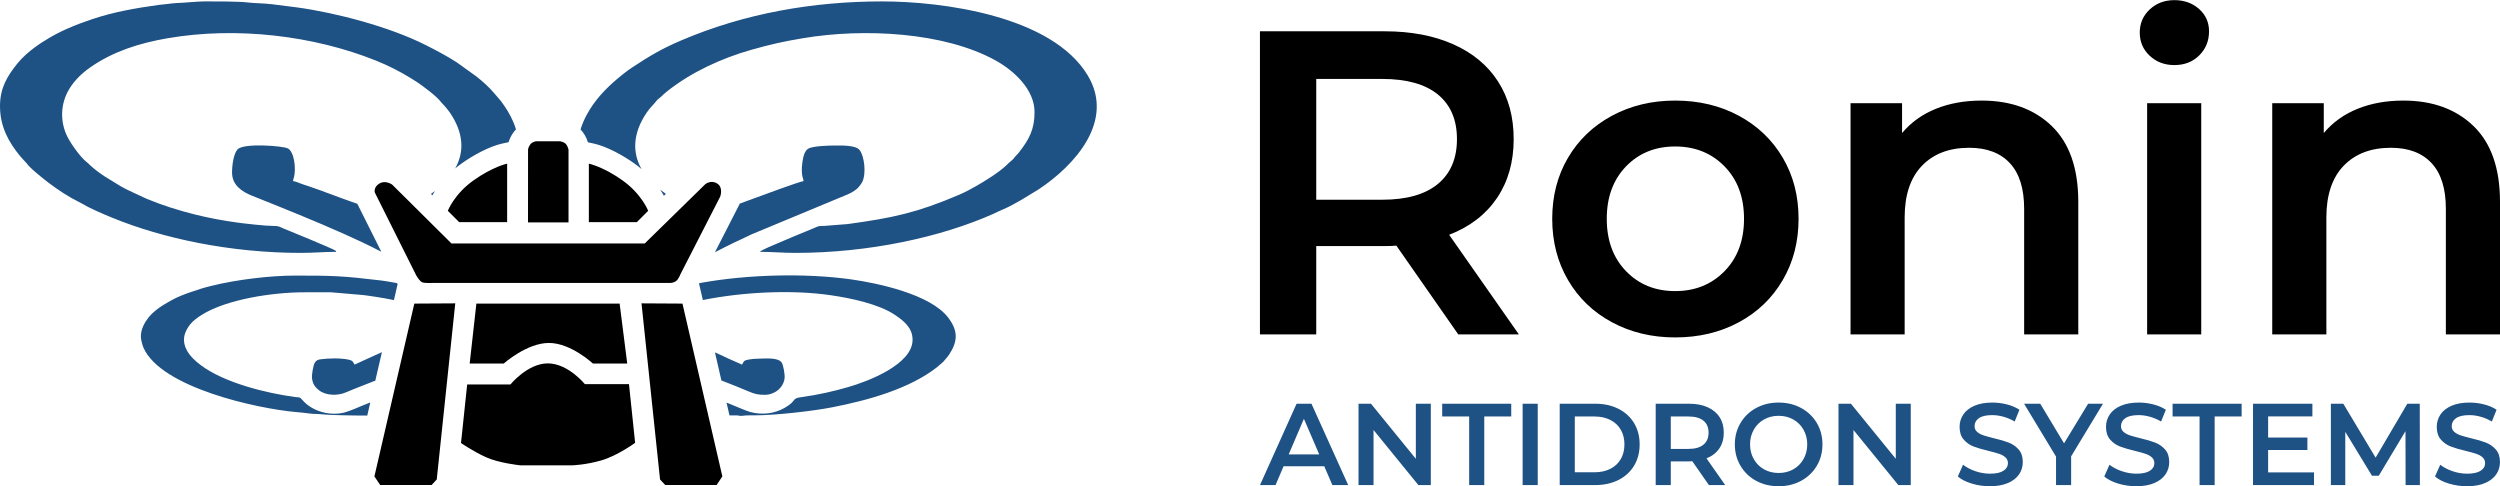 <?xml version="1.0" encoding="UTF-8"?> <svg xmlns="http://www.w3.org/2000/svg" xmlns:xlink="http://www.w3.org/1999/xlink" xmlns:xodm="http://www.corel.com/coreldraw/odm/2003" xml:space="preserve" width="2164px" height="421px" version="1.1" style="shape-rendering:geometricPrecision; text-rendering:geometricPrecision; image-rendering:optimizeQuality; fill-rule:evenodd; clip-rule:evenodd" viewBox="0 0 1031.67 200.6"> <defs> <style type="text/css"> .fil1 {fill:black} .fil0 {fill:#1E5184} .fil3 {fill:black;fill-rule:nonzero} .fil2 {fill:#1E5184;fill-rule:nonzero} </style> </defs> <g id="Слой_x0020_1">  <g id="_3215048977312"> <g> <path class="fil0" d="M95.76 71.13c0,5.19 3.98,7.87 8.24,9.58 12.69,5.08 25.71,10.29 38.08,15.81 4.94,2.2 10.18,4.66 15.28,7.32l-9.9 -19.79 -2.17 -0.76c-6.11,-2.12 -12.07,-4.53 -18.15,-6.57 -1.04,-0.35 -1.95,-0.6 -3,-1.01 -0.9,-0.35 -2.23,-0.94 -3.21,-1.02 0.06,-0.77 0.27,-1.08 0.43,-1.79 0.83,-3.57 0.06,-10.24 -2.54,-11.69 -1.87,-1.04 -18.24,-2.37 -20.79,0.38 -1.57,1.7 -2.27,6.23 -2.27,9.54zm61.84 74.14c-3.74,1.76 -7.56,3.36 -11.28,5.14 -0.64,-1.19 -0.84,-1.7 -2.42,-2.04 -3.44,-0.72 -8.26,-0.62 -11.78,-0.13 -1.14,0.16 -1.78,0.61 -2.28,1.51 -0.53,0.95 -1.29,4.79 -1.07,6.39 0.32,2.34 1.23,3.54 2.79,4.8 2.89,2.33 7.74,2.38 11.1,0.96 1.28,-0.54 2.34,-0.99 3.62,-1.5 2.45,-0.98 4.94,-1.93 7.51,-2.96l1.08 -0.38 2.73 -11.79zm140.1 11.68c3.7,1.41 7.38,2.91 11.1,4.47 2.49,1.05 3.81,1.46 6.77,1.46 4.03,0 7.66,-2.85 8.19,-6.74 0.22,-1.6 -0.53,-5.44 -1.07,-6.39 -1.39,-2.51 -7.26,-1.79 -9.79,-1.79 -1.44,0 -2.98,0.17 -4.08,0.38 -1.86,0.35 -1.88,0.71 -2.6,2.07l-5.72 -2.52c-1.83,-0.92 -3.63,-1.71 -5.47,-2.53l2.67 11.59zm-2.68 -52.9c4.98,-2.61 10.08,-5.05 15.28,-7.46l37.91 -15.76c2.16,-0.86 4,-1.66 5.7,-3.21 0.48,-0.44 1.57,-1.89 1.9,-2.55 1.77,-3.55 0.86,-10.78 -1.1,-13.24 -1.6,-2 -7.37,-1.84 -9.96,-1.84 -3.16,0 -8.79,0.23 -10.9,1.14 -1.35,0.58 -2.01,2.28 -2.34,3.67 -0.54,2.28 -0.91,5.64 -0.34,8.1 0.17,0.71 0.37,1.02 0.44,1.79 -1.61,0.14 -16.06,5.49 -26.39,9.3l-0.01 0.04 -0.18 0.47 -10.01 19.55zm-4.98 19.71c16.48,-3.31 36.7,-4.36 53.02,-1.95 8.26,1.22 19.62,3.62 26.23,8.07 3.61,2.43 7.3,5.29 7.3,10.29 0,10.17 -18.41,17.17 -26.58,19.52 -6.01,1.73 -12.32,3.19 -19.06,4.1 -4.76,0.64 -1.69,1.33 -7.12,4.45 -4.13,2.38 -9.21,3.08 -14.23,1.73 -1.87,-0.5 -6.51,-2.62 -9.79,-3.89l1.22 5.28 3.17 0c0.96,0.08 1.15,0.33 2.4,0.15 1.39,-0.19 3.02,-0.16 4.74,-0.16 8.75,0 24.2,-1.79 31.9,-3.29 14.91,-2.88 32.1,-7.66 43.5,-16.63 0.58,-0.45 0.73,-0.7 1.3,-1.15 1.36,-1.05 1.42,-1.28 2.43,-2.47 0.54,-0.65 0.67,-0.73 1.18,-1.49 3.65,-5.54 3.79,-9.83 -0.35,-15.29 -7.39,-9.72 -29.24,-14.25 -39.91,-15.77 -19.23,-2.72 -43.14,-2.01 -62.01,1.39 -0.34,0.06 -0.62,0.12 -0.88,0.19l-0.04 0.09 1.58 6.83zm-231.91 15.07c0,1.34 0.68,3.72 1.11,4.68 7.34,16.43 46.87,25.1 63.24,26.51 1.61,0.13 3.51,0.32 5.22,0.56 1.87,0.28 3.77,0.13 5.64,0.38 1.82,0.25 11.85,0.49 18.21,0.48l1.25 -5.41c-2.35,0.87 -5.15,2.11 -6.32,2.58 -2.9,1.15 -4.93,2.07 -8.63,2.07 -4.59,0 -9.36,-1.87 -12.3,-4.84 -0.41,-0.42 -1.03,-1.17 -1.41,-1.5 -0.63,-0.54 -0.44,-0.3 -2.33,-0.55 -11.82,-1.59 -29.18,-5.81 -38.96,-13.16 -2.13,-1.59 -4.34,-3.6 -5.65,-5.93 -2.24,-4.02 -1.39,-7.47 1.28,-10.9 1.16,-1.49 3.14,-2.9 4.77,-3.92 10.38,-6.51 29.57,-9.31 42.13,-9.31l11.14 -0.01 13.34 1.14c1.73,0.2 3.29,0.46 5.07,0.72 2.54,0.36 5.09,0.84 7.63,1.36l1.51 -6.53 -0.24 -0.47c-0.15,-0.03 -0.32,-0.06 -0.49,-0.09 -1.97,-0.34 -4.09,-0.76 -5.93,-0.98 -15.91,-1.9 -19.95,-2.04 -35.59,-2.04 -10.46,0 -24.38,1.7 -34.52,4.23 -1.41,0.35 -2.95,0.72 -4.37,1.19 -6.98,2.31 -9.51,3.04 -15.55,6.73 -2.09,1.28 -4.58,3.21 -6.05,5.08 -1.73,2.23 -3.2,4.88 -3.2,7.93zm216.66 -58.89c-0.82,-0.54 -1.6,-1.11 -2.35,-1.69 0.55,0.82 1.07,1.65 1.53,2.49l0.82 -0.8zm-10.05 -10.22c-3.84,-6.76 -3.66,-14.65 2.01,-23.13 1.62,-2.41 2.74,-3.22 3.93,-4.76 0.8,-1.05 1.33,-1.21 2.19,-2.04 0.89,-0.86 1.4,-1.33 2.36,-2.1 10.05,-8 22.56,-13.72 34.9,-17.21 8.04,-2.28 13.11,-3.4 21.28,-4.77 24.99,-4.21 58.34,-2.55 79.55,9.25 7.59,4.23 15.96,11.98 15.96,21.23 0,7.16 -2.21,11.23 -6.36,16.57 -0.5,0.65 -0.61,0.75 -1.16,1.29 -1.11,1.12 -0.74,1.26 -2.63,2.72 -0.6,0.47 -0.84,0.79 -1.37,1.3 -3.1,3 -8.94,6.58 -12.52,8.64 -2.01,1.16 -4.83,2.66 -7.07,3.61 -17.45,7.45 -27.31,9.53 -46.03,12.1l-9.71 0.76c-2.75,-0.01 -2.38,0.19 -4.36,0.98 -2.64,1.06 -4.96,2.03 -7.57,3.12 -2.56,1.07 -4.79,2.05 -7.35,3.12 -0.93,0.39 -6.72,2.78 -7.22,3.47 4.95,0 9.44,0.44 14.7,0.44 30.24,0 59.96,-6.46 81.65,-16.11 1.43,-0.64 2.58,-1.26 3.96,-1.83 2.82,-1.17 5.07,-2.53 7.63,-3.95l7.2 -4.39c14.77,-9.84 31.46,-28.12 20.19,-46.92 -14.84,-24.75 -60.25,-30.58 -84.78,-30.58 -28.58,0 -56.82,4.91 -83.01,16.1 -7.97,3.41 -13.02,6.38 -20.23,11.16 -0.67,0.44 -1.1,0.72 -1.72,1.18 -5.36,4.04 -10.51,8.58 -14.41,14.1 -1.77,2.5 -3.93,6.22 -5.18,10.29 1.42,1.48 2.45,3.34 3.06,5.32l2.14 0.45c5.67,1.2 12.44,5.02 17.06,8.31 0.97,0.68 1.94,1.45 2.91,2.28zm-264.74 -25.98c0,8.65 3.72,15 8.21,20.52 0.93,1.14 1.82,1.96 2.76,3.03 0.31,0.36 0.33,0.45 0.58,0.75 1.76,2.04 6.51,5.82 8.62,7.42 3.89,2.93 8.04,5.67 12.42,7.85 0.75,0.37 1.2,0.59 1.89,1 2.9,1.77 8.61,4.16 11.87,5.5 20.81,8.52 48.64,14.5 77.92,14.5 5.06,0 9.56,-0.44 14.47,-0.44 -0.19,-0.53 -0.08,-0.31 -0.5,-0.61 -1.14,-0.79 -19.42,-8.3 -21.26,-9.03 -1.77,-0.71 -1.8,-1.08 -4.29,-1.05 -2.79,0.03 -11.77,-0.97 -14.47,-1.35 -3.15,-0.45 -6.27,-0.92 -9.2,-1.49 -3.01,-0.58 -5.72,-1.17 -8.58,-1.88 -6.77,-1.7 -13.58,-3.82 -19.99,-6.51l-7.15 -3.32c-1.28,-0.64 -2.3,-1.12 -3.51,-1.84l-6.63 -4.06c-2,-1.33 -4.15,-2.91 -5.92,-4.55 -0.57,-0.53 -0.77,-0.81 -1.38,-1.28 -2.78,-2.12 -6.64,-7.71 -8.02,-10.47 -3.16,-6.27 -2.91,-13.64 0.65,-19.61 2.26,-3.78 5.43,-6.78 9.01,-9.25 9.38,-6.47 20.06,-9.84 31.6,-11.83 28.31,-4.9 60.21,-1.19 86.16,9.26 5.1,2.05 9.76,4.43 14.35,7.25 0.96,0.59 1.82,1.11 2.72,1.73 2.32,1.58 7.72,5.57 9.49,7.88 0.68,0.89 1.27,1.29 2.01,2.23 0.73,0.94 1.27,1.48 1.95,2.5 5.44,8.12 6,15.84 2.06,22.87 0.87,-0.73 1.75,-1.41 2.61,-2.02 4.62,-3.29 11.39,-7.11 17.06,-8.31l2.36 -0.5c0.4,-1.31 1.02,-2.57 1.76,-3.68 0.38,-0.57 0.82,-1.1 1.29,-1.59 -0.27,-0.96 -0.6,-1.9 -1,-2.85 -1.42,-3.36 -3.11,-6.05 -5.19,-8.84l-2.67 -3.12c-2.19,-2.61 -4.76,-4.91 -7.44,-7.03l-8.17 -5.87c-4.19,-2.68 -8.43,-4.91 -12.88,-7.16 -14.74,-7.42 -36.69,-13.26 -53.09,-15.5 -3.3,-0.45 -6.8,-0.87 -10.08,-1.28 -3.56,-0.45 -7.6,-0.39 -10.56,-0.79 -2.64,-0.36 -13.77,-0.44 -17.44,-0.4 -3.65,0.05 -7.92,0.58 -11.58,0.68 -1,0.02 -2.75,0.27 -3.62,0.38 -1.42,0.18 -2.45,0.22 -3.82,0.41 -9.26,1.29 -18.33,2.85 -27.16,5.81 -6.92,2.32 -13.75,5.04 -19.78,8.95 -0.94,0.61 -1.66,0.98 -2.57,1.66 -0.45,0.34 -0.76,0.53 -1.17,0.83 -2.72,1.95 -5.45,4.35 -7.54,6.93 -4.1,5.09 -7.16,10.01 -7.16,17.57zm179.5 35.03c-0.54,0.42 -1.1,0.83 -1.66,1.22l0.57 0.57c0.34,-0.6 0.7,-1.19 1.09,-1.79z"></path> <path class="fil1" d="M209.28 67.48l0 24.12 -19.82 0 -4.66 -4.66c0,0 2.62,-6.88 10.59,-12.55 7.97,-5.68 13.89,-6.91 13.89,-6.91zm-16.49 91.13l17.84 0c0,0 7.08,-8.71 15.43,-8.71 8.36,0 15.3,8.57 15.3,8.57l18.2 0 2.54 24.21c0,0 -7.29,5.32 -13.87,7.23 -6.59,1.91 -11.97,2.05 -11.97,2.05l-21.67 0c0,0 -8.71,-0.92 -14.02,-3.33 -5.31,-2.4 -10.33,-5.87 -10.33,-5.87l2.55 -24.15zm3.8 -33.39l59.11 0 3.14 24.75 -14.17 0c0,0 -9.05,-8.5 -18.16,-8.5 -9.11,0 -18.65,8.5 -18.65,8.5l-14.04 0 2.77 -24.75zm68.14 -0.09l7.65 72.68 2.13 2.28 21.21 0 2.37 -3.55 -16.46 -71.31 -16.9 -0.1zm-76.86 0l-7.64 72.68 -2.13 2.28 -21.22 0 -2.37 -3.55 16.47 -71.31 16.89 -0.1zm30.02 -33.4l16.72 0 0 -30.01c0,0 -0.47,-2.3 -1.84,-2.93 -1.37,-0.63 -2,-0.55 -2,-0.55l-9.52 0c0,0 -1.71,0.22 -2.52,1.44 -0.82,1.23 -0.82,2.08 -0.82,2.08l-0.02 29.97zm-63.22 -12.35l17.01 34.04c0,0 1.47,2.72 2.72,3.08 1.25,0.37 4.44,0.2 4.44,0.2l97.78 0c0,0 1.39,0.01 2.43,-0.82 1.04,-0.82 1.77,-2.81 1.77,-2.81l16.39 -32c0,0 1.38,-3.73 -1.22,-5.38 -2.6,-1.65 -4.92,0.25 -4.92,0.25l-25 24.47 -79.77 0 -24.44 -24.26c0,0 -2.72,-2 -5.27,-0.48 -2.55,1.51 -1.92,3.71 -1.92,3.71zm88.33 -11.9l0 24.12 19.82 0 4.66 -4.66c0,0 -2.62,-6.88 -10.59,-12.55 -7.97,-5.68 -13.89,-6.91 -13.89,-6.91z"></path> </g> <g> <path class="fil2" d="M546.48 192.35l-16.79 0 -3.31 7.77 -6.42 0 15.1 -33.57 6.14 0 15.16 33.57 -6.53 0 -3.35 -7.77zm-2.07 -4.89l-6.33 -14.68 -6.28 14.68 12.61 0zm46.04 -20.91l0 33.57 -5.13 0 -18.51 -22.73 0 22.73 -6.19 0 0 -33.57 5.14 0 18.51 22.73 0 -22.73 6.18 0zm15.83 5.27l-11.13 0 0 -5.27 28.49 0 0 5.27 -11.13 0 0 28.3 -6.23 0 0 -28.3zm22.06 -5.27l6.23 0 0 33.57 -6.23 0 0 -33.57zm15.3 0l14.67 0c3.58,0 6.76,0.69 9.55,2.09 2.78,1.39 4.93,3.35 6.47,5.89 1.53,2.55 2.3,5.48 2.3,8.8 0,3.33 -0.77,6.26 -2.3,8.8 -1.54,2.55 -3.69,4.51 -6.47,5.9 -2.79,1.39 -5.97,2.09 -9.55,2.09l-14.67 0 0 -33.57zm14.38 28.29c2.47,0 4.63,-0.47 6.5,-1.41 1.87,-0.94 3.31,-2.29 4.32,-4.03 1.01,-1.74 1.51,-3.76 1.51,-6.07 0,-2.3 -0.5,-4.32 -1.51,-6.06 -1.01,-1.75 -2.45,-3.09 -4.32,-4.03 -1.87,-0.94 -4.03,-1.42 -6.5,-1.42l-8.15 0 0 23.02 8.15 0zm47.19 5.28l-6.85 -9.83c-0.29,0.03 -0.72,0.05 -1.3,0.05l-7.58 0 0 9.78 -6.23 0 0 -33.57 13.81 0c2.91,0 5.44,0.48 7.6,1.44 2.16,0.96 3.82,2.33 4.97,4.12 1.15,1.79 1.72,3.92 1.72,6.38 0,2.53 -0.61,4.7 -1.84,6.52 -1.24,1.82 -3,3.18 -5.3,4.08l7.72 11.03 -6.72 0zm-0.14 -21.63c0,-2.14 -0.7,-3.79 -2.11,-4.94 -1.41,-1.15 -3.47,-1.73 -6.19,-1.73l-7.29 0 0 13.38 7.29 0c2.72,0 4.78,-0.58 6.19,-1.75 1.41,-1.16 2.11,-2.82 2.11,-4.96zm28.92 22.11c-3.42,0 -6.51,-0.74 -9.26,-2.23 -2.75,-1.49 -4.91,-3.55 -6.47,-6.19 -1.57,-2.64 -2.35,-5.59 -2.35,-8.85 0,-3.26 0.78,-6.21 2.35,-8.84 1.56,-2.64 3.72,-4.7 6.47,-6.19 2.75,-1.49 5.84,-2.23 9.26,-2.23 3.42,0 6.5,0.74 9.25,2.23 2.75,1.49 4.91,3.54 6.48,6.16 1.56,2.62 2.35,5.58 2.35,8.87 0,3.3 -0.79,6.25 -2.35,8.88 -1.57,2.62 -3.73,4.67 -6.48,6.16 -2.75,1.49 -5.83,2.23 -9.25,2.23zm0 -5.47c2.24,0 4.25,-0.5 6.04,-1.51 1.79,-1.01 3.2,-2.41 4.22,-4.22 1.02,-1.81 1.54,-3.83 1.54,-6.07 0,-2.23 -0.52,-4.26 -1.54,-6.06 -1.02,-1.81 -2.43,-3.22 -4.22,-4.22 -1.79,-1.01 -3.8,-1.51 -6.04,-1.51 -2.24,0 -4.25,0.5 -6.04,1.51 -1.8,1 -3.2,2.41 -4.22,4.22 -1.03,1.8 -1.54,3.83 -1.54,6.06 0,2.24 0.51,4.26 1.54,6.07 1.02,1.81 2.42,3.21 4.22,4.22 1.79,1.01 3.8,1.51 6.04,1.51zm54.52 -28.58l0 33.57 -5.13 0 -18.51 -22.73 0 22.73 -6.18 0 0 -33.57 5.13 0 18.51 22.73 0 -22.73 6.18 0zm32.66 34.05c-2.59,0 -5.09,-0.37 -7.5,-1.1 -2.42,-0.74 -4.33,-1.71 -5.73,-2.93l2.15 -4.84c1.38,1.08 3.07,1.97 5.06,2.66 2,0.68 4.01,1.03 6.02,1.03 2.5,0 4.36,-0.4 5.59,-1.2 1.23,-0.8 1.85,-1.85 1.85,-3.16 0,-0.96 -0.35,-1.76 -1.04,-2.38 -0.68,-0.62 -1.55,-1.11 -2.61,-1.46 -1.05,-0.35 -2.49,-0.75 -4.32,-1.2 -2.55,-0.61 -4.62,-1.21 -6.21,-1.82 -1.58,-0.61 -2.94,-1.56 -4.07,-2.86 -1.14,-1.29 -1.7,-3.04 -1.7,-5.25 0,-1.85 0.5,-3.54 1.51,-5.06 1,-1.52 2.52,-2.72 4.55,-3.62 2.03,-0.89 4.52,-1.34 7.46,-1.34 2.05,0 4.06,0.26 6.04,0.77 1.98,0.51 3.69,1.24 5.13,2.2l-1.96 4.85c-1.47,-0.87 -3.01,-1.52 -4.61,-1.97 -1.6,-0.45 -3.15,-0.67 -4.65,-0.67 -2.46,0 -4.29,0.41 -5.49,1.25 -1.2,0.83 -1.8,1.93 -1.8,3.3 0,0.96 0.35,1.75 1.03,2.35 0.69,0.61 1.56,1.09 2.62,1.44 1.05,0.35 2.49,0.75 4.31,1.2 2.5,0.58 4.54,1.18 6.14,1.8 1.6,0.62 2.97,1.58 4.1,2.85 1.14,1.28 1.7,3.01 1.7,5.18 0,1.86 -0.5,3.54 -1.51,5.04 -1,1.5 -2.53,2.7 -4.58,3.6 -2.04,0.89 -4.54,1.34 -7.48,1.34zm33.52 -12.33l0 11.85 -6.23 0 0 -11.75 -13.19 -21.82 6.67 0 9.83 16.35 9.93 -16.35 6.13 0 -13.14 21.72zm26.91 12.33c-2.59,0 -5.09,-0.37 -7.51,-1.1 -2.41,-0.74 -4.32,-1.71 -5.73,-2.93l2.16 -4.84c1.38,1.08 3.06,1.97 5.06,2.66 2,0.68 4,1.03 6.02,1.03 2.49,0 4.35,-0.4 5.59,-1.2 1.23,-0.8 1.84,-1.85 1.84,-3.16 0,-0.96 -0.34,-1.76 -1.03,-2.38 -0.69,-0.62 -1.56,-1.11 -2.61,-1.46 -1.06,-0.35 -2.5,-0.75 -4.32,-1.2 -2.56,-0.61 -4.63,-1.21 -6.21,-1.82 -1.58,-0.61 -2.94,-1.56 -4.08,-2.86 -1.13,-1.29 -1.7,-3.04 -1.7,-5.25 0,-1.85 0.5,-3.54 1.51,-5.06 1.01,-1.52 2.53,-2.72 4.56,-3.62 2.03,-0.89 4.51,-1.34 7.46,-1.34 2.04,0 4.06,0.26 6.04,0.77 1.98,0.51 3.69,1.24 5.13,2.2l-1.97 4.85c-1.47,-0.87 -3,-1.52 -4.6,-1.97 -1.6,-0.45 -3.15,-0.67 -4.65,-0.67 -2.46,0 -4.29,0.41 -5.49,1.25 -1.2,0.83 -1.8,1.93 -1.8,3.3 0,0.96 0.34,1.75 1.03,2.35 0.69,0.61 1.56,1.09 2.61,1.44 1.06,0.35 2.5,0.75 4.32,1.2 2.49,0.58 4.54,1.18 6.14,1.8 1.6,0.62 2.96,1.58 4.1,2.85 1.13,1.28 1.7,3.01 1.7,5.18 0,1.86 -0.5,3.54 -1.51,5.04 -1.01,1.5 -2.53,2.7 -4.58,3.6 -2.05,0.89 -4.54,1.34 -7.48,1.34zm26.09 -28.78l-11.13 0 0 -5.27 28.49 0 0 5.27 -11.13 0 0 28.3 -6.23 0 0 -28.3zm47.23 23.07l0 5.23 -25.17 0 0 -33.57 24.5 0 0 5.23 -18.27 0 0 8.72 16.21 0 0 5.14 -16.21 0 0 9.25 18.94 0zm37.79 5.23l-0.04 -22.25 -11.03 18.41 -2.79 0 -11.03 -18.13 0 21.97 -5.94 0 0 -33.57 5.13 0 13.33 22.25 13.09 -22.25 5.13 0 0.05 33.57 -5.9 0zm25.37 0.48c-2.59,0 -5.09,-0.37 -7.5,-1.1 -2.42,-0.74 -4.33,-1.71 -5.73,-2.93l2.16 -4.84c1.37,1.08 3.06,1.97 5.05,2.66 2,0.68 4.01,1.03 6.02,1.03 2.5,0 4.36,-0.4 5.59,-1.2 1.23,-0.8 1.85,-1.85 1.85,-3.16 0,-0.96 -0.35,-1.76 -1.03,-2.38 -0.69,-0.62 -1.56,-1.11 -2.62,-1.46 -1.05,-0.35 -2.49,-0.75 -4.31,-1.2 -2.56,-0.61 -4.63,-1.21 -6.21,-1.82 -1.59,-0.61 -2.95,-1.56 -4.08,-2.86 -1.14,-1.29 -1.7,-3.04 -1.7,-5.25 0,-1.85 0.5,-3.54 1.51,-5.06 1,-1.52 2.52,-2.72 4.55,-3.62 2.03,-0.89 4.52,-1.34 7.46,-1.34 2.05,0 4.06,0.26 6.04,0.77 1.98,0.51 3.7,1.24 5.13,2.2l-1.96 4.85c-1.47,-0.87 -3.01,-1.52 -4.61,-1.97 -1.59,-0.45 -3.15,-0.67 -4.65,-0.67 -2.46,0 -4.29,0.41 -5.49,1.25 -1.2,0.83 -1.8,1.93 -1.8,3.3 0,0.96 0.35,1.75 1.03,2.35 0.69,0.61 1.56,1.09 2.62,1.44 1.05,0.35 2.49,0.75 4.31,1.2 2.5,0.58 4.54,1.18 6.14,1.8 1.6,0.62 2.97,1.58 4.1,2.85 1.14,1.28 1.71,3.01 1.71,5.18 0,1.86 -0.51,3.54 -1.52,5.04 -1,1.5 -2.53,2.7 -4.58,3.6 -2.04,0.89 -4.54,1.34 -7.48,1.34z"></path> <path class="fil3" d="M601.78 137.94l-25.55 -36.63c-1.08,0.12 -2.68,0.18 -4.83,0.18l-28.23 0 0 36.45 -23.23 0 0 -125.08 51.46 0c10.84,0 20.28,1.79 28.32,5.36 8.04,3.58 14.21,8.7 18.49,15.37 4.29,6.67 6.44,14.59 6.44,23.76 0,9.41 -2.3,17.51 -6.88,24.3 -4.59,6.79 -11.17,11.86 -19.75,15.19l28.77 41.1 -25.01 0zm-0.54 -80.59c0,-7.98 -2.62,-14.11 -7.86,-18.4 -5.24,-4.29 -12.92,-6.43 -23.05,-6.43l-27.16 0 0 49.85 27.16 0c10.13,0 17.81,-2.18 23.05,-6.52 5.24,-4.35 7.86,-10.51 7.86,-18.5zm90.05 81.84c-9.65,0 -18.34,-2.09 -26.08,-6.26 -7.75,-4.16 -13.79,-9.97 -18.14,-17.42 -4.35,-7.44 -6.52,-15.87 -6.52,-25.28 0,-9.41 2.17,-17.81 6.52,-25.19 4.35,-7.39 10.39,-13.16 18.14,-17.33 7.74,-4.17 16.43,-6.26 26.08,-6.26 9.77,0 18.53,2.09 26.27,6.26 7.74,4.17 13.78,9.94 18.13,17.33 4.35,7.38 6.52,15.78 6.52,25.19 0,9.41 -2.17,17.84 -6.52,25.28 -4.35,7.45 -10.39,13.26 -18.13,17.42 -7.74,4.17 -16.5,6.26 -26.27,6.26zm0 -19.12c8.22,0 15.01,-2.74 20.37,-8.22 5.36,-5.48 8.04,-12.69 8.04,-21.62 0,-8.93 -2.68,-16.14 -8.04,-21.62 -5.36,-5.48 -12.15,-8.22 -20.37,-8.22 -8.22,0 -14.98,2.74 -20.28,8.22 -5.3,5.48 -7.95,12.69 -7.95,21.62 0,8.93 2.65,16.14 7.95,21.62 5.3,5.48 12.06,8.22 20.28,8.22zm126.5 -78.62c12.03,0 21.68,3.52 28.95,10.54 7.26,7.03 10.9,17.45 10.9,31.27l0 54.68 -22.34 0 0 -51.82c0,-8.34 -1.96,-14.62 -5.89,-18.85 -3.93,-4.23 -9.53,-6.34 -16.8,-6.34 -8.22,0 -14.71,2.47 -19.47,7.41 -4.77,4.95 -7.15,12.06 -7.15,21.35l0 48.25 -22.33 0 0 -95.42 21.26 0 0 12.33c3.69,-4.4 8.34,-7.74 13.93,-10 5.6,-2.27 11.92,-3.4 18.94,-3.4zm68.26 1.07l22.33 0 0 95.42 -22.33 0 0 -95.42zm11.25 -15.72c-4.05,0 -7.44,-1.28 -10.18,-3.84 -2.74,-2.56 -4.11,-5.75 -4.11,-9.56 0,-3.81 1.37,-7 4.11,-9.56 2.74,-2.56 6.13,-3.84 10.18,-3.84 4.05,0 7.45,1.22 10.19,3.66 2.74,2.44 4.11,5.51 4.11,9.2 0,3.94 -1.34,7.24 -4.02,9.92 -2.68,2.68 -6.11,4.02 -10.28,4.02zm94.52 14.65c12.03,0 21.68,3.52 28.95,10.54 7.26,7.03 10.9,17.45 10.9,31.27l0 54.68 -22.34 0 0 -51.82c0,-8.34 -1.96,-14.62 -5.89,-18.85 -3.93,-4.23 -9.53,-6.34 -16.8,-6.34 -8.22,0 -14.71,2.47 -19.47,7.41 -4.77,4.95 -7.15,12.06 -7.15,21.35l0 48.25 -22.34 0 0 -95.42 21.27 0 0 12.33c3.69,-4.4 8.34,-7.74 13.93,-10 5.6,-2.27 11.92,-3.4 18.94,-3.4z"></path> </g> </g> </g> </svg> 